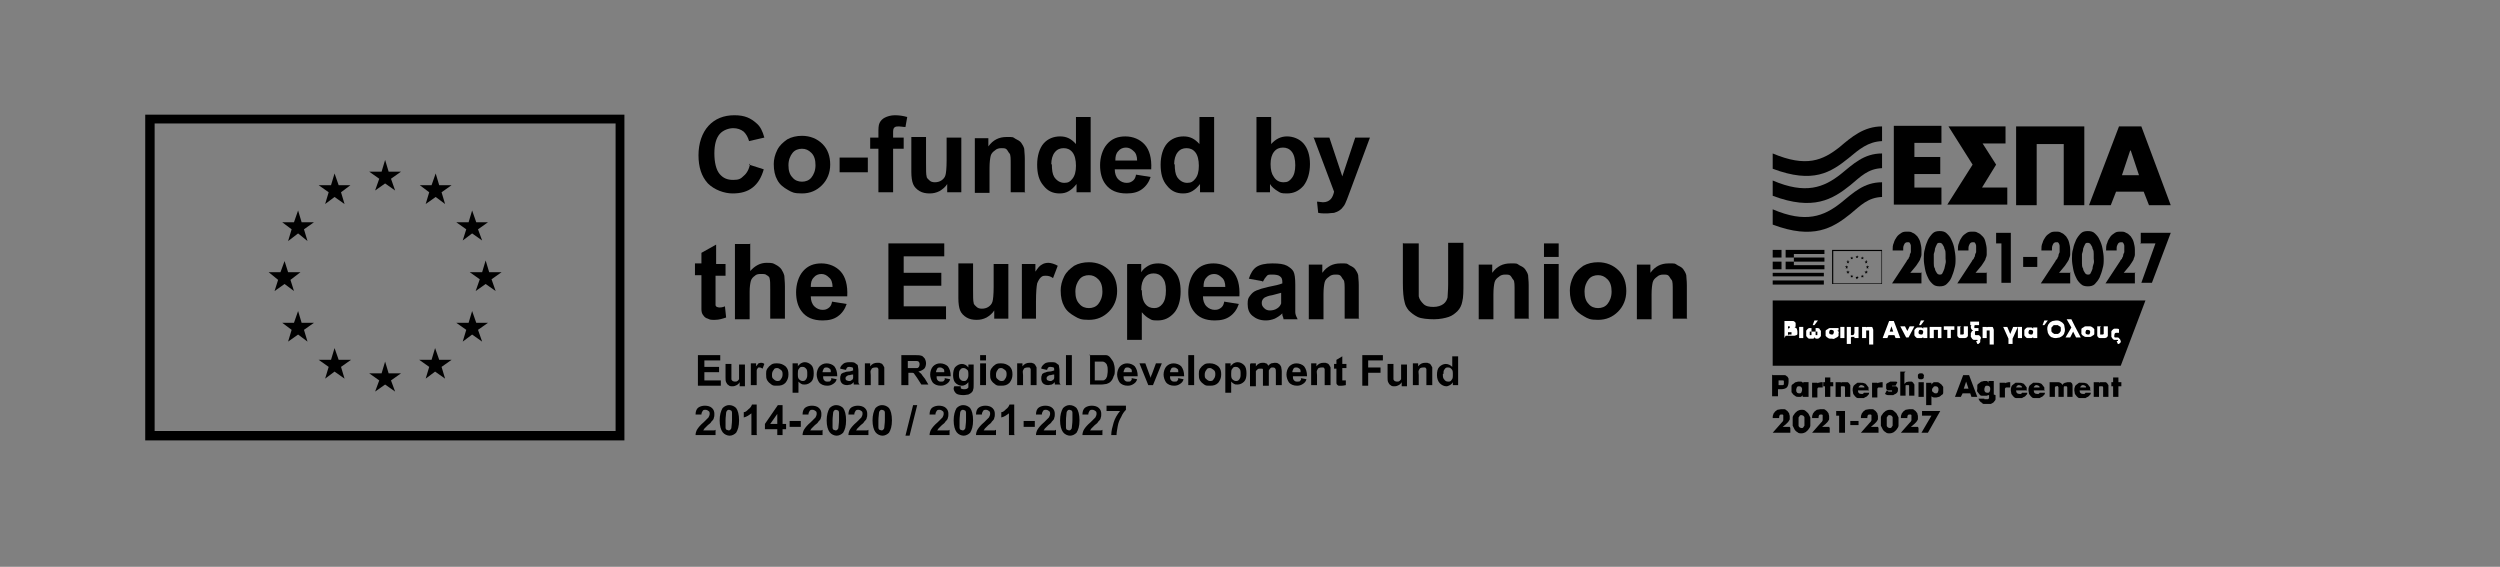 <svg xmlns="http://www.w3.org/2000/svg" id="Layer" viewBox="0 0 425.2 96.4"><rect x="0" y="0" width="425.2" height="96.4" fill="#808080" stroke="none"/><defs><style>      .st0 {        fill-rule: evenodd;      }      .st1 {        fill: #fff;      }    </style></defs><g><path d="M311.6,42.5v5.8h8.5v-5.8h-8.5ZM320,48.2h-8.2v-5.5h8.2v5.5Z"></path><polyline points="315.7 43.9 315.9 43.8 316 43.9 316 43.7 316.1 43.6 315.9 43.6 315.9 43.4 315.8 43.6 315.6 43.6 315.7 43.7 315.7 43.9"></polyline><polyline points="314.8 44.1 315 44 315.1 44.1 315.1 43.9 315.2 43.8 315 43.8 315 43.6 314.9 43.8 314.7 43.8 314.8 43.9 314.8 44.1"></polyline><polyline points="314.3 44.2 314.2 44.5 314 44.5 314.2 44.6 314.1 44.8 314.3 44.7 314.5 44.8 314.4 44.6 314.6 44.5 314.4 44.5 314.3 44.2"></polyline><polyline points="314.1 45.6 314.2 45.7 314.2 45.5 314.3 45.3 314.1 45.3 314.1 45.1 314 45.3 313.8 45.3 314 45.5 313.9 45.7 314.1 45.6"></polyline><polyline points="314.4 46.2 314.3 46 314.2 46.2 314 46.2 314.2 46.4 314.1 46.6 314.3 46.4 314.5 46.6 314.4 46.4 314.6 46.2 314.4 46.2"></polyline><polyline points="315 46.9 315 46.7 314.9 46.9 314.7 46.9 314.8 47 314.8 47.2 315 47.1 315.1 47.2 315.1 47 315.2 46.9 315 46.9"></polyline><polyline points="315.9 47.1 315.9 46.9 315.8 47.1 315.6 47.1 315.7 47.3 315.7 47.5 315.9 47.3 316 47.5 316 47.3 316.1 47.1 315.9 47.1"></polyline><polyline points="316.8 46.9 316.7 46.7 316.7 46.9 316.5 46.9 316.6 47 316.6 47.2 316.7 47.1 316.9 47.2 316.9 47 317 46.9 316.8 46.9"></polyline><polyline points="317.5 46.2 317.4 46 317.3 46.2 317.1 46.2 317.3 46.4 317.2 46.6 317.4 46.4 317.6 46.6 317.5 46.4 317.7 46.2 317.5 46.2"></polyline><polyline points="317.9 45.3 317.7 45.3 317.6 45.1 317.6 45.3 317.4 45.3 317.5 45.5 317.5 45.7 317.6 45.6 317.8 45.7 317.7 45.5 317.9 45.3"></polyline><polyline points="317.2 44.8 317.4 44.7 317.6 44.8 317.5 44.6 317.7 44.5 317.5 44.5 317.4 44.2 317.3 44.5 317.1 44.5 317.3 44.6 317.2 44.8"></polyline><polyline points="316.7 43.6 316.7 43.8 316.5 43.8 316.6 43.9 316.6 44.1 316.7 44 316.9 44.1 316.9 43.9 317 43.8 316.8 43.8 316.7 43.6"></polyline></g><g><g><rect x="301.5" y="46.4" width="8.7" height=".6"></rect><rect x="301.5" y="47.7" width="8.7" height=".7"></rect></g><g><polygon class="st0" points="303 42.5 301.5 42.5 301.5 43.2 301.5 43.8 303 43.8 303 42.5"></polygon><polygon class="st0" points="310.3 43.2 310.3 42.5 305.1 42.5 303.7 42.5 303.7 43.8 305.1 43.8 305.1 44.5 303.7 44.5 303.7 45.8 305.1 45.8 305.1 45.8 310.3 45.8 310.3 45.1 305.1 45.1 305.1 44.5 310.3 44.5 310.3 43.8 305.1 43.8 305.1 43.2 310.3 43.2"></polygon><polygon class="st0" points="303 44.5 301.5 44.5 301.5 44.5 301.5 45.1 301.5 45.8 301.5 45.8 303 45.8 303 44.5"></polygon></g></g><g><path d="M127.4,28l2.5.8c-.4,1.4-1,2.4-1.9,3.1-.9.7-2,1-3.4,1s-3.1-.6-4.2-1.7c-1.1-1.2-1.6-2.8-1.6-4.8s.6-3.8,1.7-5c1.1-1.2,2.6-1.8,4.4-1.8s2.8.5,3.8,1.4c.6.5,1,1.3,1.3,2.4l-2.6.6c-.2-.7-.5-1.2-.9-1.6-.5-.4-1.1-.6-1.8-.6s-1.7.3-2.3,1c-.6.7-.9,1.8-.9,3.3s.3,2.8.9,3.5c.6.7,1.3,1,2.3,1s1.3-.2,1.8-.7c.5-.4.9-1.1,1.1-2.1Z"></path><path d="M131.6,27.9c0-.8.2-1.6.6-2.4.4-.8,1-1.3,1.7-1.8.7-.4,1.6-.6,2.5-.6,1.4,0,2.6.5,3.5,1.4.9.9,1.3,2.1,1.3,3.5s-.5,2.6-1.4,3.5-2,1.4-3.4,1.4-1.7-.2-2.4-.6-1.4-.9-1.8-1.7c-.4-.7-.6-1.6-.6-2.7ZM134.1,28.1c0,.9.2,1.6.7,2.1.4.5,1,.7,1.6.7s1.2-.2,1.6-.7.7-1.2.7-2.1-.2-1.6-.7-2.1-1-.7-1.6-.7-1.2.2-1.6.7c-.4.5-.7,1.2-.7,2.1Z"></path><path d="M142.8,29.3v-2.5h4.8v2.5h-4.8Z"></path><path d="M148,23.4h1.4v-.7c0-.8,0-1.4.2-1.8.2-.4.5-.7.9-.9.4-.2,1-.4,1.7-.4s1.4.1,2.1.3l-.3,1.7c-.4,0-.8-.1-1.1-.1s-.6,0-.8.2c-.2.2-.2.5-.2,1v.7h1.8v1.9h-1.8v7.4h-2.5v-7.4h-1.4v-1.9Z"></path><path d="M161.1,32.7v-1.4c-.3.5-.8.9-1.3,1.2-.6.3-1.1.4-1.7.4s-1.2-.1-1.7-.4c-.5-.3-.9-.7-1.1-1.2-.2-.5-.3-1.2-.3-2.1v-5.9h2.5v4.3c0,1.3,0,2.1.1,2.4,0,.3.3.5.5.7.2.2.5.3.9.3s.8-.1,1.1-.3c.3-.2.6-.5.7-.9.1-.3.2-1.2.2-2.5v-3.9h2.5v9.3h-2.3Z"></path><path d="M174.4,32.7h-2.5v-4.7c0-1,0-1.7-.2-1.9s-.3-.5-.5-.7c-.2-.2-.5-.2-.9-.2s-.8.1-1.1.4c-.3.2-.6.5-.7.9-.1.4-.2,1.1-.2,2.1v4.2h-2.5v-9.3h2.3v1.4c.8-1.1,1.8-1.6,3.1-1.6s1,0,1.5.3c.4.2.8.4,1,.7.2.3.4.6.5,1,0,.4.1.9.1,1.7v5.8Z"></path><path d="M185.4,32.7h-2.3v-1.4c-.4.5-.8.9-1.3,1.2-.5.3-1,.4-1.6.4-1.1,0-2-.4-2.7-1.3-.8-.9-1.1-2.1-1.1-3.6s.4-2.8,1.1-3.6c.7-.8,1.7-1.2,2.8-1.2s1.9.4,2.7,1.3v-4.6h2.5v12.8ZM178.9,27.9c0,1,.1,1.7.4,2.2.4.6,1,1,1.7,1s1-.2,1.4-.7c.4-.5.6-1.2.6-2.2s-.2-1.8-.6-2.3-.9-.7-1.5-.7-1.1.2-1.5.7c-.4.5-.6,1.2-.6,2.1Z"></path><path d="M193.2,29.7l2.5.4c-.3.9-.8,1.6-1.5,2.1-.7.5-1.5.7-2.6.7-1.6,0-2.8-.5-3.6-1.6-.6-.8-.9-1.9-.9-3.2s.4-2.7,1.2-3.6,1.8-1.3,3.1-1.3,2.5.5,3.3,1.4c.8.9,1.2,2.3,1.1,4.2h-6.2c0,.7.2,1.3.6,1.7.4.4.9.6,1.4.6s.7-.1,1-.3.5-.5.6-1ZM193.4,27.3c0-.7-.2-1.3-.6-1.6-.4-.4-.8-.6-1.3-.6s-1,.2-1.3.6c-.4.4-.5.9-.5,1.6h3.7Z"></path><path d="M206.4,32.7h-2.3v-1.4c-.4.5-.8.9-1.3,1.2-.5.3-1,.4-1.6.4-1.1,0-2-.4-2.7-1.3-.8-.9-1.1-2.1-1.1-3.6s.4-2.8,1.1-3.6c.7-.8,1.7-1.2,2.8-1.2s1.9.4,2.7,1.3v-4.6h2.5v12.8ZM199.8,27.9c0,1,.1,1.7.4,2.2.4.6,1,1,1.7,1s1-.2,1.4-.7c.4-.5.6-1.2.6-2.2s-.2-1.8-.6-2.3-.9-.7-1.5-.7-1.1.2-1.5.7c-.4.5-.6,1.2-.6,2.1Z"></path><path d="M213.7,32.7v-12.8h2.5v4.6c.8-.9,1.7-1.3,2.7-1.3s2.1.4,2.8,1.2c.7.8,1.1,2,1.1,3.5s-.4,2.8-1.1,3.7c-.8.9-1.7,1.3-2.8,1.3s-1.1-.1-1.6-.4c-.5-.3-1-.7-1.3-1.2v1.4h-2.3ZM216.1,27.9c0,1,.2,1.7.5,2.1.4.7,1,1,1.7,1s1-.2,1.4-.7c.4-.5.6-1.2.6-2.2s-.2-1.8-.6-2.3-.9-.7-1.5-.7-1.1.2-1.5.7c-.4.5-.6,1.2-.6,2.1Z"></path><path d="M223.5,23.4h2.6l2.2,6.6,2.2-6.6h2.5l-3.3,8.9-.6,1.6c-.2.5-.4,1-.6,1.2-.2.3-.4.5-.7.7-.3.2-.6.3-.9.4-.4,0-.8.1-1.3.1s-.9,0-1.4-.1l-.2-1.9c.4,0,.7.1,1,.1.6,0,1-.2,1.3-.5.3-.3.5-.8.6-1.3l-3.5-9.3Z"></path><path d="M123.4,44.9v2h-1.7v3.7c0,.8,0,1.2,0,1.3,0,.1.1.2.2.3.1,0,.3.1.4.1s.6,0,1-.2l.2,1.9c-.6.2-1.2.4-1.9.4s-.8,0-1.2-.2c-.4-.1-.6-.3-.8-.6-.2-.2-.3-.6-.3-1,0-.3,0-.9,0-1.7v-4.1h-1.1v-2h1.1v-1.8l2.5-1.4v3.3h1.7Z"></path><path d="M127.6,41.4v4.7c.8-.9,1.7-1.4,2.8-1.4s1.1.1,1.5.3.8.5,1,.8c.2.3.4.7.5,1.1,0,.4.1,1,.1,1.8v5.5h-2.5v-4.9c0-1,0-1.6-.1-1.9,0-.3-.3-.5-.5-.6-.2-.2-.5-.2-.9-.2s-.8,0-1.1.3c-.3.2-.6.5-.7.9-.1.4-.2,1-.2,1.8v4.7h-2.5v-12.8h2.5Z"></path><path d="M141.5,51.3l2.5.4c-.3.9-.8,1.6-1.5,2.1-.7.5-1.5.7-2.6.7-1.6,0-2.8-.5-3.6-1.6-.6-.8-.9-1.9-.9-3.2s.4-2.7,1.2-3.6c.8-.9,1.8-1.3,3.1-1.3s2.5.5,3.3,1.4c.8.9,1.2,2.3,1.1,4.2h-6.2c0,.7.2,1.3.6,1.7.4.4.9.6,1.4.6s.7-.1,1-.3.5-.5.6-1ZM141.6,48.8c0-.7-.2-1.3-.6-1.6-.4-.4-.8-.6-1.3-.6s-1,.2-1.3.6c-.4.4-.5.9-.5,1.6h3.7Z"></path><path d="M151.1,54.2v-12.8h9.5v2.2h-6.9v2.8h6.4v2.2h-6.4v3.5h7.2v2.2h-9.8Z"></path><path d="M169.1,54.2v-1.4c-.3.5-.8.9-1.3,1.2-.6.3-1.1.4-1.7.4s-1.2-.1-1.7-.4c-.5-.3-.9-.7-1.1-1.2-.2-.5-.3-1.2-.3-2.1v-5.9h2.5v4.3c0,1.3,0,2.1.1,2.4,0,.3.3.5.5.7.2.2.5.3.9.3s.8-.1,1.1-.3c.3-.2.6-.5.7-.9.1-.3.2-1.2.2-2.5v-3.9h2.5v9.3h-2.3Z"></path><path d="M176.3,54.2h-2.5v-9.3h2.3v1.3c.4-.6.7-1,1.1-1.2.3-.2.7-.3,1.1-.3s1.1.2,1.6.5l-.8,2.1c-.4-.3-.8-.4-1.2-.4s-.6,0-.9.3c-.2.2-.4.5-.6,1-.1.5-.2,1.5-.2,3.1v2.9Z"></path><path d="M180.4,49.4c0-.8.2-1.6.6-2.4.4-.8,1-1.3,1.7-1.8.7-.4,1.6-.6,2.5-.6,1.4,0,2.6.5,3.5,1.4.9.9,1.3,2.1,1.3,3.5s-.5,2.6-1.4,3.5-2,1.4-3.4,1.4-1.7-.2-2.4-.6-1.4-.9-1.8-1.7c-.4-.7-.6-1.6-.6-2.7ZM182.9,49.6c0,.9.2,1.6.7,2.1.4.5,1,.7,1.6.7s1.2-.2,1.6-.7.7-1.2.7-2.1-.2-1.6-.7-2.1-1-.7-1.6-.7-1.2.2-1.6.7c-.4.5-.7,1.2-.7,2.1Z"></path><path d="M191.8,44.9h2.3v1.4c.3-.5.7-.8,1.2-1.1.5-.3,1.1-.4,1.7-.4,1.1,0,2,.4,2.7,1.3.8.8,1.1,2,1.1,3.5s-.4,2.8-1.1,3.6c-.8.9-1.7,1.3-2.8,1.3s-1-.1-1.4-.3c-.4-.2-.9-.6-1.3-1.1v4.7h-2.5v-12.8ZM194.2,49.4c0,1,.2,1.8.6,2.3.4.5.9.7,1.5.7s1-.2,1.4-.7c.4-.5.6-1.2.6-2.3s-.2-1.7-.6-2.2c-.4-.5-.9-.7-1.5-.7s-1.1.2-1.5.7c-.4.5-.6,1.2-.6,2.1Z"></path><path d="M208.2,51.3l2.5.4c-.3.9-.8,1.6-1.5,2.1-.7.5-1.5.7-2.6.7-1.6,0-2.8-.5-3.6-1.6-.6-.8-.9-1.9-.9-3.2s.4-2.7,1.2-3.6,1.8-1.3,3.1-1.3,2.5.5,3.3,1.4c.8.9,1.2,2.3,1.1,4.2h-6.2c0,.7.2,1.3.6,1.7.4.4.9.6,1.4.6s.7-.1,1-.3.5-.5.6-1ZM208.4,48.8c0-.7-.2-1.3-.6-1.6-.4-.4-.8-.6-1.3-.6s-1,.2-1.3.6c-.4.4-.5.9-.5,1.6h3.7Z"></path><path d="M214.6,47.8l-2.2-.4c.3-.9.7-1.6,1.3-2,.6-.4,1.5-.6,2.7-.6s1.9.1,2.5.4c.5.3.9.6,1.1,1,.2.4.3,1.1.3,2.2v2.9c0,.8,0,1.4,0,1.8,0,.4.2.8.4,1.2h-2.4c0-.2-.1-.4-.2-.7,0-.1,0-.2,0-.3-.4.4-.9.7-1.3.9-.5.2-1,.3-1.5.3-1,0-1.7-.3-2.3-.8-.6-.5-.8-1.2-.8-2s.1-1,.4-1.4c.3-.4.6-.7,1.1-.9.5-.2,1.1-.4,2-.6,1.1-.2,1.9-.4,2.4-.6v-.2c0-.5-.1-.8-.4-1-.2-.2-.7-.3-1.3-.3s-.8,0-1,.3c-.2.2-.4.5-.6.9ZM217.9,49.8c-.3.1-.8.2-1.5.4-.7.1-1.1.3-1.3.4-.3.2-.5.5-.5.9s.1.6.4.9c.3.3.6.4,1,.4s.9-.1,1.3-.4c.3-.2.5-.5.6-.8,0-.2,0-.6,0-1.2v-.5Z"></path><path d="M231.2,54.2h-2.5v-4.7c0-1,0-1.7-.2-1.9s-.3-.5-.5-.7c-.2-.2-.5-.2-.9-.2s-.8.1-1.1.4c-.3.2-.6.5-.7.9-.1.4-.2,1.1-.2,2.1v4.2h-2.5v-9.3h2.3v1.4c.8-1.1,1.8-1.6,3.1-1.6s1,0,1.5.3c.4.2.8.4,1,.7.2.3.4.6.5,1,0,.4.1.9.1,1.7v5.8Z"></path><path d="M238.7,41.4h2.6v6.9c0,1.1,0,1.8,0,2.1.1.5.4.9.8,1.3s1,.5,1.7.5,1.3-.2,1.7-.5c.4-.3.6-.7.7-1.1,0-.4.1-1.2.1-2.2v-7.1h2.6v6.7c0,1.5,0,2.6-.2,3.3-.1.6-.4,1.2-.8,1.6-.4.4-.9.8-1.5,1s-1.5.4-2.5.4-2.2-.1-2.8-.4c-.6-.3-1.1-.7-1.5-1.1-.4-.5-.6-.9-.7-1.4-.2-.7-.3-1.8-.3-3.3v-6.8Z"></path><path d="M260.1,54.2h-2.5v-4.7c0-1,0-1.7-.2-1.9s-.3-.5-.5-.7c-.2-.2-.5-.2-.9-.2s-.8.1-1.1.4c-.3.2-.6.5-.7.9-.1.4-.2,1.1-.2,2.1v4.2h-2.5v-9.3h2.3v1.4c.8-1.1,1.8-1.6,3.1-1.6s1,0,1.5.3c.4.2.8.4,1,.7.2.3.4.6.5,1,0,.4.1.9.1,1.7v5.8Z"></path><path d="M262.6,43.7v-2.3h2.5v2.3h-2.5ZM262.6,54.2v-9.3h2.5v9.3h-2.5Z"></path><path d="M267,49.4c0-.8.2-1.6.6-2.4.4-.8,1-1.3,1.7-1.8.7-.4,1.6-.6,2.5-.6,1.4,0,2.6.5,3.5,1.4.9.9,1.3,2.1,1.3,3.5s-.5,2.6-1.4,3.5-2,1.4-3.4,1.4-1.7-.2-2.4-.6-1.4-.9-1.8-1.7c-.4-.7-.6-1.6-.6-2.7ZM269.5,49.6c0,.9.2,1.6.7,2.1.4.5,1,.7,1.6.7s1.2-.2,1.6-.7.7-1.2.7-2.1-.2-1.6-.7-2.1-1-.7-1.6-.7-1.2.2-1.6.7c-.4.5-.7,1.2-.7,2.1Z"></path><path d="M287,54.2h-2.5v-4.7c0-1,0-1.7-.2-1.9s-.3-.5-.5-.7c-.2-.2-.5-.2-.9-.2s-.8.1-1.1.4c-.3.2-.6.5-.7.9-.1.4-.2,1.1-.2,2.1v4.2h-2.5v-9.3h2.3v1.4c.8-1.1,1.8-1.6,3.1-1.6s1,0,1.5.3c.4.2.8.4,1,.7.2.3.4.6.5,1,0,.4.1.9.1,1.7v5.8Z"></path></g><g><path d="M325.6,24.4v2.3h4.4v2.9h-4.4v2.3h4.6v2.9h-8.1v-13.4h8.1v2.9h-4.6Z"></path><path d="M341.1,21.5v2.9h-3.9l2.3,3.6-2.4,3.9h4.3v2.9h-10.2l4.3-6.8-4.1-6.5h9.8Z"></path><path d="M354.5,34.9h-3.5v-10.4h-4.6v10.4h-3.5v-13.4h11.6v13.4Z"></path><path d="M359.9,32.6l-.9,2.3h-3.7l5.1-13.4h3.8l5,13.4h-3.7l-.9-2.3h-4.8ZM362.3,25.6h0l-1.4,4.2h2.9l-1.4-4.2Z"></path></g><polygon points="360.7 62.2 301.5 62.2 301.5 51.1 364.9 51.1 360.7 62.2"></polygon><g><path d="M320.1,21.5c-3.1,0-5.2,1.8-7.2,3.5-2.9,2.3-5.7,3.5-11.4,1.1v2.6c6.9,2.6,9.9.6,12.9-1.8,1.8-1.5,3.3-2.8,5.7-2.9v-2.4Z"></path><path d="M320.1,26.1c-3.1,0-4.9,1.8-7,3.5-2.9,2.3-6,3.5-11.6,1.1v2.6c6.9,2.6,10.2.6,13.2-1.8,1.8-1.5,3-2.8,5.4-2.9v-2.4Z"></path><path d="M320.1,31c-3.1,0-4.9,1.8-7,3.5-2.9,2.3-6,3.5-11.6,1.1v2.6c6.9,2.6,10.2.6,13.2-1.8,1.8-1.5,3-2.8,5.4-2.9v-2.4Z"></path></g><g><g><path d="M326.8,46.3v1.9h-5l2.5-3.8c0-.1.2-.3.3-.4,0-.2.2-.3.2-.5,0-.2.1-.4.2-.6,0-.2,0-.4,0-.6s0-.3,0-.4c0-.1,0-.3-.1-.4,0-.1-.1-.2-.2-.3,0,0-.2,0-.3,0-.2,0-.4.1-.5.3-.1.2-.2.4-.2.7s0,.2,0,.4h-1.8c0-.5,0-.9.2-1.3.1-.4.3-.7.5-1,.2-.3.5-.5.8-.7.3-.2.6-.2,1-.2s.6,0,.9.2c.3.1.5.3.8.6.2.3.4.6.5,1,.1.4.2.8.2,1.3s0,.6,0,.8c0,.2-.1.5-.2.7,0,.2-.2.4-.3.6-.1.2-.3.4-.4.6l-1,1.2h2Z"></path><path d="M329.9,39.3c.5,0,.9.1,1.2.4.3.3.6.6.8,1.1.2.4.4.9.5,1.5.1.6.2,1.1.2,1.7s0,1.1-.2,1.7c-.1.5-.3,1-.5,1.5s-.5.8-.8,1.1c-.3.3-.7.4-1.2.4s-.9-.1-1.2-.4c-.3-.3-.6-.6-.8-1.1-.2-.4-.4-.9-.5-1.5-.1-.5-.2-1.1-.2-1.7s0-1.1.2-1.7c.1-.6.3-1,.5-1.5.2-.4.5-.8.8-1.1.3-.3.7-.4,1.2-.4ZM329.9,41.3c-.2,0-.4,0-.5.3-.1.2-.2.4-.3.7,0,.3-.1.6-.2.9,0,.3,0,.6,0,.8s0,.5,0,.8c0,.3,0,.6.2.9,0,.3.2.5.3.7.1.2.3.3.5.3s.4,0,.5-.3c.1-.2.2-.4.3-.7s.1-.6.2-.9,0-.6,0-.8,0-.5,0-.8c0-.3,0-.6-.2-.9,0-.3-.2-.5-.3-.7-.1-.2-.3-.3-.5-.3Z"></path><path d="M337.9,46.3v1.9h-5l2.5-3.8c0-.1.2-.3.3-.4,0-.2.2-.3.2-.5s.1-.4.2-.6c0-.2,0-.4,0-.6s0-.3,0-.4c0-.1,0-.3-.1-.4,0-.1-.1-.2-.2-.3,0,0-.2,0-.3,0-.2,0-.4.1-.5.3-.1.2-.2.4-.2.7s0,.2,0,.4h-1.8c0-.5,0-.9.2-1.3.1-.4.3-.7.5-1,.2-.3.5-.5.8-.7.3-.2.6-.2,1-.2s.6,0,.9.2c.3.1.5.3.8.6s.4.6.5,1c.1.4.2.8.2,1.3s0,.6,0,.8c0,.2-.1.5-.2.7,0,.2-.2.4-.3.6-.1.2-.3.4-.4.6l-1,1.2h2Z"></path><path d="M339.5,41.5v-1.9h2.5v8.5h-1.6v-6.7h-.9Z"></path><path d="M346.5,43.7v1.7h-2.4v-1.7h2.4Z"></path><path d="M352.1,46.3v1.9h-5l2.5-3.8c0-.1.2-.3.3-.4,0-.2.2-.3.2-.5,0-.2.1-.4.2-.6,0-.2,0-.4,0-.6s0-.3,0-.4c0-.1,0-.3-.1-.4,0-.1-.1-.2-.2-.3,0,0-.2,0-.3,0-.2,0-.4.1-.5.3-.1.2-.2.4-.2.7s0,.2,0,.4h-1.8c0-.5,0-.9.2-1.3.1-.4.3-.7.5-1,.2-.3.5-.5.8-.7.3-.2.6-.2,1-.2s.6,0,.9.2c.3.1.5.3.8.6.2.3.4.6.5,1,.1.4.2.8.2,1.3s0,.6,0,.8c0,.2-.1.5-.2.7,0,.2-.2.4-.3.6-.1.2-.3.4-.4.6l-1,1.2h2Z"></path><path d="M355.1,39.3c.5,0,.9.1,1.2.4.3.3.6.6.8,1.1.2.4.4.9.5,1.5.1.6.2,1.1.2,1.7s0,1.1-.2,1.7c-.1.5-.3,1-.5,1.5-.2.4-.5.8-.8,1.1-.3.3-.7.4-1.2.4s-.9-.1-1.2-.4c-.3-.3-.6-.6-.8-1.1-.2-.4-.4-.9-.5-1.5-.1-.5-.2-1.1-.2-1.7s0-1.1.2-1.7c.1-.6.3-1,.5-1.5.2-.4.5-.8.8-1.1.3-.3.7-.4,1.2-.4ZM355.1,41.3c-.2,0-.4,0-.5.3-.1.2-.2.4-.3.7,0,.3-.1.6-.2.9,0,.3,0,.6,0,.8s0,.5,0,.8,0,.6.2.9c0,.3.2.5.3.7.1.2.3.3.5.3s.4,0,.5-.3c.1-.2.2-.4.3-.7,0-.3.1-.6.2-.9s0-.6,0-.8,0-.5,0-.8c0-.3,0-.6-.2-.9,0-.3-.2-.5-.3-.7-.1-.2-.3-.3-.5-.3Z"></path><path d="M363.1,46.3v1.9h-5l2.5-3.8c0-.1.2-.3.3-.4,0-.2.2-.3.2-.5,0-.2.1-.4.2-.6,0-.2,0-.4,0-.6s0-.3,0-.4c0-.1,0-.3-.1-.4,0-.1-.1-.2-.2-.3,0,0-.2,0-.3,0-.2,0-.4.1-.5.3-.1.2-.2.4-.2.7s0,.2,0,.4h-1.8c0-.5,0-.9.2-1.3.1-.4.3-.7.5-1,.2-.3.5-.5.8-.7.3-.2.6-.2,1-.2s.6,0,.9.2c.3.1.5.3.8.6.2.3.4.6.5,1,.1.4.2.8.2,1.3s0,.6,0,.8c0,.2-.1.5-.2.7,0,.2-.2.4-.3.6-.1.2-.3.4-.4.6l-1,1.2h2Z"></path></g><path d="M364.1,41.5v-1.9h5.1l-3.2,8.5h-1.8l2.4-6.7h-2.6Z"></path></g><g><path class="st1" d="M303.5,57.5v-2.9h1.1c.1,0,.2,0,.3,0,.1,0,.2,0,.3.1,0,0,.1.1.2.2,0,0,0,.2,0,.3s0,.2,0,.3c0,0-.1.2-.2.2h0c.2,0,.3.1.4.2,0,.1.1.3.1.5s0,.3,0,.4-.1.2-.2.2c0,0-.2.1-.3.1-.1,0-.3,0-.4,0h-1.1ZM304.2,55.8h0s0,0,.1,0c0,0,0,0,.1,0,0,0,0,0,0,0,0,0,0,0,0-.1s0-.1,0-.2c0,0,0,0-.1,0,0,0,0,0-.1,0,0,0,0,0-.1,0h0v.6ZM304.2,56.9h0c0,0,.1,0,.2,0,0,0,.1,0,.2,0,0,0,.1,0,.1,0,0,0,0-.1,0-.2s0-.2,0-.2c0,0,0,0-.1,0,0,0-.1,0-.2,0h-.3v.6Z"></path><path class="st1" d="M306.7,57.5h-.7v-1.9h.7v1.9Z"></path><path class="st1" d="M309.2,57.6c-.1,0-.2,0-.3,0,0,0-.1,0-.2-.1,0,0,0-.1-.1-.2,0,0,0-.1,0-.2h0c0,0,0,.1,0,.2,0,0,0,.1,0,.2,0,0-.1,0-.2.1,0,0-.2,0-.3,0s-.3,0-.4,0c-.1,0-.2-.1-.3-.2,0,0-.2-.2-.2-.3,0-.1,0-.3,0-.4s0-.3,0-.4c0-.1.1-.2.2-.3,0,0,.2-.2.3-.2.1,0,.3,0,.4,0h0v.6h0c0,0-.1,0-.2,0,0,0,0,0-.1,0,0,0,0,0,0,.1,0,0,0,.1,0,.2s0,.1,0,.2c0,0,0,.1,0,.1,0,0,0,0,0,0,0,0,0,0,.2,0s0,0,.1,0c0,0,0,0,0,0,0,0,0,0,0-.1,0,0,0,0,0-.2v-.3h.7v.3c0,0,0,.1,0,.2,0,0,0,0,0,.1,0,0,0,0,0,0,0,0,0,0,.1,0s.1,0,.2,0c0,0,0,0,0,0,0,0,0,0,0-.1,0,0,0-.1,0-.2s0-.1,0-.2c0,0,0,0,0-.1,0,0,0,0-.1,0,0,0-.1,0-.2,0h0v-.6h0c.2,0,.3,0,.4,0,.1,0,.3.1.3.2s.2.2.2.3c0,.1,0,.3,0,.4s0,.3,0,.4c0,.1-.1.2-.2.3,0,0-.2.2-.3.2-.1,0-.3,0-.4,0ZM308.7,55.3h-.4l.3-.8h.6l-.6.8Z"></path><path class="st1" d="M312.7,55.6v.6h-.2c0,0,.1.1.2.2s0,.2,0,.3c0,.2,0,.3,0,.4,0,.1-.2.2-.3.3-.1,0-.2.1-.4.2s-.3,0-.4,0-.3,0-.4,0c-.1,0-.3-.1-.4-.2-.1,0-.2-.2-.3-.3,0-.1,0-.3,0-.4s0-.3,0-.4c0-.1.1-.2.3-.3.1,0,.2-.2.4-.2.1,0,.3,0,.4,0s.1,0,.2,0c0,0,.1,0,.2,0h.7ZM311.5,56.1c-.1,0-.3,0-.3.1,0,0-.1.2-.1.3s0,.2.1.3c0,0,.2.1.3.1s.3,0,.3-.1c0,0,.1-.2.1-.3s0-.2-.1-.3c0,0-.2-.1-.3-.1Z"></path><path class="st1" d="M313.7,57.5h-.7v-1.9h.7v1.9Z"></path><path class="st1" d="M314.8,57.4v1.1h-.7v-2.9h.7v1.2c0,0,0,.2,0,.2,0,0,.1,0,.2,0,.1,0,.2,0,.3-.1,0,0,.1-.2.1-.3v-1h.7v1.9h-.7v-.3h0s0,0,0,.1c0,0,0,0,0,0,0,0,0,0-.1,0,0,0,0,0-.1,0,0,0-.1,0-.2,0,0,0,0,0-.1,0h0Z"></path><path class="st1" d="M317.3,55.8h0c0-.1.2-.2.3-.2,0,0,.2,0,.4,0s.2,0,.3,0c0,0,.2,0,.2.2,0,0,.1.2.1.3,0,0,0,.2,0,.3v2.2h-.7v-2.1c0,0,0-.1,0-.2,0,0,0,0,0-.1,0,0-.1,0-.2,0s-.1,0-.2,0c0,0,0,0-.1,0,0,0,0,0,0,.1,0,0,0,.1,0,.2v1h-.7v-1.9h.7v.2Z"></path><path class="st1" d="M321.2,57l-.2.5h-.8l1.1-2.9h.8l1.1,2.9h-.8l-.2-.5h-1ZM321.7,55.5h0l-.3.9h.6l-.3-.9Z"></path><path class="st1" d="M324.3,56.5l.5-1h.8l-1,1.9h-.4l-1-1.9h.8l.5,1Z"></path><path class="st1" d="M327.8,57.5h-.7v-.2h0c0,0-.1.2-.3.2-.1,0-.2,0-.3,0s-.3,0-.4,0c-.1,0-.2-.1-.3-.2,0,0-.2-.2-.2-.3,0-.1,0-.3,0-.4s0-.3,0-.4c0-.1.1-.2.2-.3,0,0,.2-.2.3-.2.1,0,.2,0,.4,0s.2,0,.3,0,.2.1.3.2v-.2h.7v1.9ZM326.7,56.1c-.1,0-.3,0-.3.1,0,0-.1.2-.1.3s0,.2.1.3c0,0,.2.1.3.1s.3,0,.3-.1c0,0,.1-.2.1-.3s0-.2-.1-.3c0,0-.2-.1-.3-.1ZM326.8,55.3h-.4l.3-.8h.6l-.6.8Z"></path><path class="st1" d="M330.3,57.5h-.7v-1.4h-.7v1.4h-.7v-1.9h2v1.9Z"></path><path class="st1" d="M331.9,57.5h-.7v-1.4h-.6v-.6h1.8v.6h-.6v1.4Z"></path><path class="st1" d="M333.4,55.6v1c0,0,0,.1,0,.2,0,0,0,0,0,.1,0,0,0,0,.1,0,0,0,.1,0,.2,0,.1,0,.2,0,.3-.1,0,0,0-.2,0-.3v-1h.7v1.2c0,.2,0,.3,0,.4,0,.1-.1.2-.2.3,0,0-.2.1-.3.1-.1,0-.3,0-.4,0s-.3,0-.4,0c-.1,0-.2,0-.3-.1,0,0-.2-.2-.2-.3,0-.1,0-.2,0-.4v-1.2h.7Z"></path><path class="st1" d="M336.8,57.8c0,0,0,.2,0,.3,0,0,0,.2-.1.2,0,0-.1.1-.2.2,0,0-.1,0-.2,0l-.2-.5c0,0,.1,0,.2,0s0-.1,0-.2,0,0,0,0c0,0,0,0,0,0,0,0,0,0-.1,0,0,0-.1,0-.2,0-.1,0-.2,0-.3,0s-.2-.1-.3-.2c0,0-.1-.2-.2-.3,0-.1,0-.2,0-.4s0-.1,0-.2c0,0,0-.1.1-.2,0,0,0-.1.1-.2,0,0,.1,0,.2-.1h0c-.1,0-.2-.1-.3-.2,0,0-.1-.2-.1-.3s0-.2,0-.2c0,0,0-.1.1-.2,0,0,.1,0,.2,0h0s-.4,0-.4,0v-.6h1.5v.6h-.4s-.1,0-.2,0c0,0-.1,0-.1,0,0,0,0,0-.1.1,0,0,0,0,0,.2s0,.1,0,.2c0,0,0,0,.1,0,0,0,0,0,.1,0,0,0,.1,0,.1,0h.4v.5h-.4s0,0-.1,0c0,0,0,0-.1.1,0,0,0,0,0,.1,0,0,0,.1,0,.2,0,0,0,.2,0,.2,0,0,0,0,.1.1,0,0,0,0,.1,0,0,0,.1,0,.2,0,0,0,.1,0,.2,0,0,0,.1,0,.2.1,0,0,.1.2.2.2,0,0,0,.2,0,.3Z"></path><path class="st1" d="M337.8,55.8h0c0-.1.2-.2.3-.2,0,0,.2,0,.4,0s.2,0,.3,0c0,0,.2,0,.2.2,0,0,.1.2.1.3,0,0,0,.2,0,.3v2.2h-.7v-2.1c0,0,0-.1,0-.2,0,0,0,0,0-.1,0,0-.1,0-.2,0s-.1,0-.2,0c0,0,0,0-.1,0,0,0,0,0,0,.1,0,0,0,.1,0,.2v1h-.7v-1.9h.7v.2Z"></path><path class="st1" d="M340.6,55.6h.8l.5,1.2.5-1.2h.8l-.9,2v.9h-.7v-.9l-.9-2Z"></path><path class="st1" d="M343.9,57.5h-.7v-1.9h.7v1.9Z"></path><path class="st1" d="M346.5,57.5h-.7v-.2h0c0,0-.1.2-.3.2-.1,0-.2,0-.3,0s-.3,0-.4,0c-.1,0-.2-.1-.3-.2,0,0-.2-.2-.2-.3,0-.1,0-.3,0-.4s0-.3,0-.4c0-.1.1-.2.2-.3,0,0,.2-.2.3-.2.1,0,.2,0,.4,0s.2,0,.3,0c.1,0,.2.1.3.2v-.2h.7v1.9ZM345.4,56.1c-.1,0-.3,0-.3.1,0,0-.1.2-.1.3s0,.2.1.3c0,0,.2.1.3.1s.3,0,.3-.1c0,0,.1-.2.1-.3s0-.2-.1-.3c0,0-.2-.1-.3-.1Z"></path><path class="st1" d="M347.8,55.3h-.4l.3-.8h.6l-.6.8ZM349.7,54.5c.2,0,.4,0,.6.1s.4.2.5.3c.1.1.3.3.3.5,0,.2.1.4.1.6s0,.4-.1.6c0,.2-.2.4-.3.5-.1.1-.3.2-.5.3-.2,0-.4.1-.6.1s-.4,0-.6-.1c-.2,0-.4-.2-.5-.3-.1-.1-.2-.3-.3-.5,0-.2-.1-.4-.1-.6s0-.4.1-.6c0-.2.2-.3.3-.5.1-.1.3-.2.5-.3.2,0,.4-.1.6-.1ZM349.7,55.3c-.1,0-.2,0-.3,0,0,0-.2,0-.3.2,0,0-.1.2-.2.2,0,0,0,.2,0,.3s0,.2,0,.3c0,.1.1.2.2.3s.2.1.3.2c0,0,.2,0,.3,0s.2,0,.3,0c0,0,.2-.1.3-.2s.1-.2.2-.3c0-.1,0-.2,0-.3s0-.2,0-.3c0,0-.1-.2-.2-.2,0,0-.2-.1-.3-.2,0,0-.2,0-.3,0Z"></path><path class="st1" d="M351.5,54.3h.8l.6,1.2,1,1.9h-.8l-.5-1-.5,1h-.8l1-1.7-.8-1.4Z"></path><path class="st1" d="M355.1,55.5c.2,0,.3,0,.4,0,.1,0,.3.1.4.2.1,0,.2.2.3.3,0,.1,0,.3,0,.4s0,.3,0,.4c0,.1-.1.2-.3.3-.1,0-.2.2-.4.2-.1,0-.3,0-.4,0s-.3,0-.4,0c-.1,0-.3-.1-.4-.2-.1,0-.2-.2-.3-.3,0-.1,0-.3,0-.4s0-.3,0-.4c0-.1.1-.2.3-.3.1,0,.2-.2.4-.2.1,0,.3,0,.4,0ZM355.1,56.1c-.1,0-.3,0-.3.1,0,0-.1.2-.1.3s0,.2.1.3c0,0,.2.1.3.1s.3,0,.3-.1c0,0,.1-.2.1-.3s0-.2-.1-.3c0,0-.2-.1-.3-.1Z"></path><path class="st1" d="M357.2,55.6v1c0,0,0,.1,0,.2,0,0,0,0,0,.1,0,0,0,0,.1,0,0,0,.1,0,.2,0,.1,0,.2,0,.3-.1,0,0,0-.2,0-.3v-1h.7v1.2c0,.2,0,.3,0,.4s-.1.2-.2.3c0,0-.2.1-.3.1-.1,0-.3,0-.4,0s-.3,0-.4,0c-.1,0-.2,0-.3-.1,0,0-.2-.2-.2-.3,0-.1,0-.2,0-.4v-1.2h.7Z"></path><path class="st1" d="M360.7,57.8c0,0,0,.2,0,.3,0,0,0,.2-.1.2,0,0-.1.1-.2.2,0,0-.1,0-.2,0l-.2-.5c0,0,.1,0,.2,0s0-.1,0-.2,0,0,0,0c0,0,0,0,0,0,0,0,0,0-.1,0,0,0-.1,0-.2,0-.1,0-.2,0-.3,0s-.2-.1-.3-.2c0,0-.1-.2-.2-.3,0-.1,0-.2,0-.4s0-.3,0-.5c0-.1.1-.2.2-.3,0,0,.2-.2.3-.2.1,0,.3,0,.4,0s.3,0,.4.1v.6s-.1,0-.2,0c0,0-.1,0-.2,0-.1,0-.2,0-.3.1,0,0-.1.2-.1.4s0,.2,0,.2c0,0,0,0,.1.1,0,0,0,0,.1,0,0,0,.1,0,.2,0,0,0,.1,0,.2,0,0,0,.1,0,.2.1,0,0,.1.2.2.2,0,0,0,.2,0,.3Z"></path></g><g><path d="M301.5,63.8h1.5c.2,0,.4,0,.5,0,.2,0,.3.1.4.2.1,0,.2.2.3.4,0,.2,0,.3,0,.5,0,.4-.1.8-.3,1-.2.2-.6.3-1,.3h-.5v1.2h-1v-3.7ZM302.5,65.5h.2c0,0,.2,0,.3,0,0,0,.2,0,.2,0,0,0,.1,0,.2-.1,0,0,0-.2,0-.3s0-.2,0-.3c0,0,0-.1-.2-.1s-.1,0-.2,0-.2,0-.3,0h-.2v.9Z"></path><path d="M307.5,67.5h-.9v-.3h0c0,.1-.2.2-.3.3-.1,0-.3,0-.4,0s-.4,0-.5-.1-.3-.2-.4-.3c-.1-.1-.2-.3-.3-.4,0-.2,0-.3,0-.5s0-.4,0-.5c0-.2.1-.3.3-.4.1-.1.2-.2.4-.3.2,0,.3-.1.5-.1s.3,0,.4,0c.1,0,.3.1.4.3v-.2h.9v2.5ZM306,65.7c-.2,0-.3,0-.4.2,0,.1-.1.2-.1.4s0,.3.1.4c0,.1.2.2.4.2s.3,0,.4-.2c0-.1.1-.2.1-.4s0-.3-.1-.4c0-.1-.2-.2-.4-.2Z"></path><path d="M309,65.4h0c0-.2.2-.3.3-.3.1,0,.3-.1.5-.1h.2v.9c0,0-.1,0-.2,0,0,0-.1,0-.2,0-.1,0-.2,0-.3,0,0,0-.1,0-.2.2,0,0,0,.2,0,.2,0,0,0,.2,0,.3v1h-.9v-2.5h.9v.4Z"></path><path d="M311.3,67.5h-.9v-1.8h-.3v-.7h.3v-.8h.9v.8h.5v.7h-.5v1.8Z"></path><path d="M313,65.3h0c.1-.2.2-.3.3-.3.1,0,.3,0,.5,0s.3,0,.4,0c.1,0,.2.1.3.2,0,0,.1.2.2.3,0,.1,0,.3,0,.4v1.6h-.9v-1.4c0,0,0-.1,0-.2,0,0,0-.1-.1-.2,0,0-.1,0-.3,0s-.2,0-.2,0c0,0-.1,0-.1.1,0,0,0,.1,0,.2,0,0,0,.1,0,.2v1.3h-.9v-2.5h.9v.3Z"></path><path d="M317.9,66.4h-1.9c0,.4.2.6.6.6s.2,0,.2,0c0,0,.1,0,.2-.2h.9c0,.1,0,.3-.2.4,0,.1-.2.2-.3.3-.1,0-.2.1-.4.2-.1,0-.3,0-.4,0-.2,0-.4,0-.6,0-.2,0-.3-.1-.5-.3-.1-.1-.2-.3-.3-.4,0-.2-.1-.4-.1-.6s0-.4.1-.6c0-.2.2-.3.3-.4.1-.1.3-.2.4-.3.2,0,.4,0,.6,0s.4,0,.6.1c.2,0,.3.2.4.3.1.1.2.3.3.4,0,.2,0,.4,0,.6h0ZM317.1,65.9c0-.1,0-.2-.2-.3,0,0-.2-.1-.3-.1s-.2,0-.3.1-.2.2-.2.3h1Z"></path><path d="M319.2,65.4h0c0-.2.2-.3.3-.3.1,0,.3-.1.5-.1h.2v.9c0,0-.1,0-.2,0,0,0-.1,0-.2,0-.1,0-.2,0-.3,0,0,0-.1,0-.2.2,0,0,0,.2,0,.2,0,0,0,.2,0,.3v1h-.9v-2.5h.9v.4Z"></path><path d="M322.2,65.6c0,0-.2,0-.2,0,0,0-.2,0-.2,0s0,0,0,0c0,0,0,0,0,0,0,0,0,0,0,0,0,0,0,0,0,0s0,0,0,.1c0,0,0,0,.1,0,0,0,0,0,.1,0,0,0,0,0,.1,0,.1,0,.2,0,.3,0,0,0,.2,0,.2.1,0,0,.1.1.2.2,0,0,0,.2,0,.3s0,.3-.1.4c0,.1-.2.2-.3.3-.1,0-.2.1-.4.2-.1,0-.3,0-.4,0s-.4,0-.5,0c-.2,0-.3-.1-.5-.2l.3-.6c0,0,.2.1.3.2.1,0,.3,0,.4,0s.1,0,.2,0c0,0,0,0,0-.1s0,0,0-.1c0,0,0,0-.1,0,0,0-.1,0-.2,0,0,0-.1,0-.2,0,0,0-.1,0-.2,0,0,0-.1,0-.2-.1,0,0,0-.1-.1-.2,0,0,0-.2,0-.3s0-.3,0-.4c0-.1.1-.2.3-.3.1,0,.2-.1.4-.2.1,0,.3,0,.4,0s.3,0,.4,0c.1,0,.3,0,.4.1l-.3.6Z"></path><path d="M323.9,63.4v1.9h0c.1-.1.2-.2.3-.3.1,0,.3-.1.5-.1s.3,0,.4,0c.1,0,.2.1.3.2,0,0,.1.2.2.3,0,.1,0,.3,0,.4v1.5h-.9v-1.3c0,0,0-.1,0-.2,0,0,0-.1,0-.2,0,0,0-.1-.1-.1,0,0-.1,0-.2,0s-.2,0-.2,0c0,0-.1,0-.1.1,0,0,0,.1,0,.2,0,0,0,.1,0,.2v1.3h-.9v-4.1h.9Z"></path><path d="M326.7,63.5c0,0,.1,0,.2,0,0,0,.1,0,.2.1,0,0,0,0,.1.2s0,.1,0,.2,0,.1,0,.2c0,0,0,.1-.1.2,0,0,0,0-.2.1,0,0-.1,0-.2,0s-.1,0-.2,0c0,0-.1,0-.2-.1,0,0,0,0-.1-.2,0,0,0-.1,0-.2s0-.1,0-.2c0,0,0-.1.1-.2,0,0,0,0,.2-.1,0,0,.1,0,.2,0ZM327.2,67.5h-.9v-2.5h.9v2.5Z"></path><path d="M328.6,65.3h0c0-.1.2-.2.3-.3.1,0,.3,0,.4,0s.4,0,.5.1.3.2.4.3c.1.1.2.3.3.4,0,.2,0,.3,0,.5s0,.4,0,.5c0,.2-.1.3-.3.4-.1.1-.2.2-.4.3-.2,0-.3.1-.5.1s-.3,0-.4,0c-.1,0-.3-.1-.4-.2v1.5h-.9v-3.8h.9v.3ZM329.2,65.7c-.2,0-.3,0-.4.2-.1.1-.2.2-.2.4s0,.3.2.4c.1.1.2.2.4.2s.3,0,.4-.2c0-.1.1-.2.1-.4s0-.3-.1-.4c0-.1-.2-.2-.4-.2Z"></path><path d="M333.8,66.9l-.3.6h-1l1.4-3.7h1l1.4,3.7h-1l-.2-.6h-1.3ZM334.4,64.9h0l-.4,1.2h.8l-.4-1.2Z"></path><path d="M339.4,67.2c0,.3,0,.5,0,.7,0,.2-.2.3-.3.5-.1.1-.3.2-.5.3-.2,0-.4,0-.6,0s-.3,0-.5,0c-.2,0-.3,0-.4-.2-.1,0-.3-.2-.4-.3,0-.1-.2-.3-.2-.4h1s0,0,0,.1c0,0,0,0,.1,0,0,0,0,0,.1,0s0,0,.1,0c.1,0,.2,0,.3,0,0,0,.1,0,.2-.2,0,0,0-.1,0-.2,0,0,0-.2,0-.3h0c-.1,0-.2,0-.4.1-.1,0-.3,0-.4,0s-.4,0-.5,0c-.2,0-.3-.2-.4-.3-.1-.1-.2-.3-.3-.4s0-.3,0-.5,0-.4,0-.5c0-.2.1-.3.3-.4.1-.1.2-.2.4-.3.2,0,.3-.1.5-.1s.3,0,.4,0c.1,0,.2.1.3.3h0v-.3h.9v2.3ZM338,65.6c-.2,0-.3,0-.4.2,0,.1-.1.2-.1.4s0,.3.1.4c0,.1.2.2.4.2s.3,0,.4-.2c0-.1.1-.2.1-.4s0-.3-.1-.4c0-.1-.2-.2-.4-.2Z"></path><path d="M340.9,65.4h0c0-.2.2-.3.3-.3.1,0,.3-.1.5-.1h.2v.9c0,0-.1,0-.2,0,0,0-.1,0-.2,0-.1,0-.2,0-.3,0,0,0-.1,0-.2.2,0,0,0,.2,0,.2,0,0,0,.2,0,.3v1h-.9v-2.5h.9v.4Z"></path><path d="M344.8,66.4h-1.9c0,.4.2.6.6.6s.2,0,.2,0c0,0,.1,0,.2-.2h.9c0,.1,0,.3-.2.4,0,.1-.2.2-.3.3-.1,0-.2.1-.4.2-.1,0-.3,0-.4,0-.2,0-.4,0-.6,0-.2,0-.3-.1-.5-.3-.1-.1-.2-.3-.3-.4,0-.2-.1-.4-.1-.6s0-.4.1-.6c0-.2.2-.3.3-.4.1-.1.3-.2.4-.3.2,0,.4,0,.6,0s.4,0,.6.1c.2,0,.3.2.4.3.1.1.2.3.3.4,0,.2,0,.4,0,.6h0ZM343.9,65.9c0-.1,0-.2-.2-.3,0,0-.2-.1-.3-.1s-.2,0-.3.1c0,0-.2.2-.2.3h1Z"></path><path d="M347.8,66.4h-1.9c0,.4.2.6.6.6s.2,0,.2,0,.1,0,.2-.2h.9c0,.1,0,.3-.2.4,0,.1-.2.2-.3.3-.1,0-.2.1-.4.2-.1,0-.3,0-.4,0-.2,0-.4,0-.6,0-.2,0-.3-.1-.5-.3-.1-.1-.2-.3-.3-.4,0-.2-.1-.4-.1-.6s0-.4.1-.6c0-.2.2-.3.3-.4.1-.1.3-.2.4-.3.2,0,.4,0,.6,0s.4,0,.6.1c.2,0,.3.2.4.3.1.1.2.3.3.4,0,.2,0,.4,0,.6h0ZM346.9,65.9c0-.1,0-.2-.2-.3,0,0-.2-.1-.3-.1s-.2,0-.3.1-.2.2-.2.3h1Z"></path><path d="M349.1,65.3h0c.1-.1.2-.2.4-.3.1,0,.3,0,.4,0s.4,0,.5.1c.1,0,.3.2.4.4,0-.2.2-.3.4-.4.2,0,.3-.1.5-.1s.3,0,.4,0c.1,0,.2.1.3.2,0,0,.1.2.1.3,0,.1,0,.3,0,.4v1.6h-.9v-1.2c0,0,0-.1,0-.2,0,0,0-.2,0-.2,0,0,0-.1-.1-.2,0,0-.1,0-.2,0s-.2,0-.2,0c0,0-.1,0-.1.2,0,0,0,.1,0,.2,0,0,0,.2,0,.2v1.2h-.9v-1.2c0,0,0-.1,0-.2,0,0,0-.2,0-.2,0,0,0-.1-.1-.2s-.1,0-.2,0-.2,0-.2,0c0,0,0,.1-.1.2,0,0,0,.1,0,.2,0,0,0,.2,0,.2v1.2h-.9v-2.5h.9v.3Z"></path><path d="M355.6,66.4h-1.9c0,.4.2.6.6.6s.2,0,.2,0c0,0,.1,0,.2-.2h.9c0,.1,0,.3-.2.4,0,.1-.2.2-.3.3-.1,0-.2.1-.4.2-.1,0-.3,0-.4,0-.2,0-.4,0-.6,0-.2,0-.3-.1-.5-.3-.1-.1-.2-.3-.3-.4,0-.2-.1-.4-.1-.6s0-.4.1-.6c0-.2.2-.3.3-.4.1-.1.3-.2.4-.3.2,0,.4,0,.6,0s.4,0,.6.1c.2,0,.3.2.4.3.1.1.2.3.3.4,0,.2,0,.4,0,.6h0ZM354.8,65.9c0-.1,0-.2-.2-.3,0,0-.2-.1-.3-.1s-.2,0-.3.1-.2.2-.2.3h1Z"></path><path d="M356.9,65.3h0c.1-.2.2-.3.3-.3.1,0,.3,0,.5,0s.3,0,.4,0c.1,0,.2.1.3.2,0,0,.1.2.2.3,0,.1,0,.3,0,.4v1.6h-.9v-1.4c0,0,0-.1,0-.2,0,0,0-.1-.1-.2,0,0-.1,0-.3,0s-.2,0-.2,0c0,0-.1,0-.1.1,0,0,0,.1,0,.2,0,0,0,.1,0,.2v1.3h-.9v-2.5h.9v.3Z"></path><path d="M360.3,67.5h-.9v-1.8h-.3v-.7h.3v-.8h.9v.8h.5v.7h-.5v1.8Z"></path></g><g><path d="M304.5,72.8v.8h-3l1.5-1.7c0,0,.1-.1.2-.2,0,0,0-.1.1-.2,0,0,0-.2,0-.2,0,0,0-.2,0-.3s0-.1,0-.2c0,0,0-.1,0-.2,0,0,0,0-.1-.1,0,0-.1,0-.2,0-.1,0-.2,0-.3.1,0,0-.1.2-.1.3s0,.1,0,.2h-1.1c0-.2,0-.4.1-.6,0-.2.2-.3.3-.5.1-.1.3-.2.4-.3.2,0,.4-.1.6-.1s.4,0,.6,0c.2,0,.3.2.5.3.1.1.2.3.3.4,0,.2.1.3.1.5s0,.3,0,.4c0,.1,0,.2-.1.3,0,0-.1.2-.2.3,0,0-.2.2-.3.3l-.6.5h1.2Z"></path><path d="M306.4,69.7c.3,0,.5,0,.7.2s.4.3.5.5c.1.2.2.4.3.6,0,.2,0,.5,0,.7s0,.5,0,.7c0,.2-.2.5-.3.6-.1.2-.3.3-.5.5-.2.1-.4.2-.7.2s-.5,0-.7-.2c-.2-.1-.4-.3-.5-.5-.1-.2-.2-.4-.3-.6,0-.2,0-.5,0-.7s0-.5,0-.7c0-.2.2-.5.3-.6.1-.2.3-.3.5-.5.2-.1.4-.2.7-.2ZM306.4,70.6c-.1,0-.2,0-.3.1,0,0-.1.2-.2.3,0,.1,0,.2,0,.4,0,.1,0,.2,0,.3s0,.2,0,.3c0,.1,0,.3,0,.4,0,.1.1.2.2.3,0,0,.2.1.3.1s.2,0,.3-.1c0,0,.1-.2.2-.3,0-.1,0-.3,0-.4,0-.1,0-.2,0-.3s0-.2,0-.3c0-.1,0-.3,0-.4,0-.1-.1-.2-.2-.3,0,0-.2-.1-.3-.1Z"></path><path d="M311.2,72.8v.8h-3l1.5-1.7c0,0,.1-.1.2-.2,0,0,0-.1.1-.2,0,0,0-.2,0-.2,0,0,0-.2,0-.3s0-.1,0-.2c0,0,0-.1,0-.2,0,0,0,0-.1-.1,0,0-.1,0-.2,0-.1,0-.2,0-.3.1,0,0-.1.2-.1.3s0,.1,0,.2h-1.1c0-.2,0-.4.1-.6,0-.2.2-.3.3-.5.1-.1.3-.2.4-.3.2,0,.4-.1.6-.1s.4,0,.6,0c.2,0,.3.2.5.3.1.1.2.3.3.4,0,.2.1.3.1.5s0,.3,0,.4c0,.1,0,.2-.1.3,0,0-.1.2-.2.3,0,0-.2.2-.3.3l-.6.5h1.2Z"></path><path d="M312.3,70.7v-.8h1.5v3.7h-1v-2.9h-.5Z"></path><path d="M316.1,71.6v.7h-1.4v-.7h1.4Z"></path><path d="M319.5,72.8v.8h-3l1.5-1.7c0,0,.1-.1.2-.2,0,0,0-.1.1-.2,0,0,0-.2,0-.2,0,0,0-.2,0-.3s0-.1,0-.2c0,0,0-.1,0-.2,0,0,0,0-.1-.1,0,0-.1,0-.2,0-.1,0-.2,0-.3.1,0,0-.1.2-.1.3s0,.1,0,.2h-1.1c0-.2,0-.4.1-.6,0-.2.2-.3.3-.5.1-.1.3-.2.4-.3.2,0,.4-.1.6-.1s.4,0,.6,0c.2,0,.3.2.5.3.1.1.2.3.3.4,0,.2.1.3.1.5s0,.3,0,.4c0,.1,0,.2-.1.3,0,0-.1.2-.2.3,0,0-.2.2-.3.3l-.6.5h1.2Z"></path><path d="M321.4,69.7c.3,0,.5,0,.7.2s.4.3.5.5c.1.2.2.4.3.6,0,.2,0,.5,0,.7s0,.5,0,.7c0,.2-.2.5-.3.6-.1.2-.3.3-.5.5-.2.1-.4.2-.7.2s-.5,0-.7-.2c-.2-.1-.4-.3-.5-.5-.1-.2-.2-.4-.3-.6,0-.2,0-.5,0-.7s0-.5,0-.7c0-.2.2-.5.3-.6.1-.2.3-.3.5-.5.2-.1.4-.2.7-.2ZM321.4,70.6c-.1,0-.2,0-.3.1,0,0-.1.2-.2.3,0,.1,0,.2,0,.4,0,.1,0,.2,0,.3s0,.2,0,.3c0,.1,0,.3,0,.4,0,.1.1.2.2.3,0,0,.2.1.3.1s.2,0,.3-.1c0,0,.1-.2.2-.3,0-.1,0-.3,0-.4,0-.1,0-.2,0-.3s0-.2,0-.3c0-.1,0-.3,0-.4,0-.1-.1-.2-.2-.3,0,0-.2-.1-.3-.1Z"></path><path d="M326.3,72.8v.8h-3l1.5-1.7c0,0,.1-.1.2-.2,0,0,0-.1.1-.2,0,0,0-.2,0-.2,0,0,0-.2,0-.3s0-.1,0-.2c0,0,0-.1,0-.2,0,0,0,0-.1-.1,0,0-.1,0-.2,0-.1,0-.2,0-.3.1,0,0-.1.2-.1.3s0,.1,0,.2h-1.1c0-.2,0-.4.1-.6,0-.2.2-.3.3-.5.1-.1.3-.2.4-.3.2,0,.4-.1.6-.1s.4,0,.6,0c.2,0,.3.2.5.3.1.1.2.3.3.4,0,.2.1.3.1.5s0,.3,0,.4c0,.1,0,.2-.1.3,0,0-.1.2-.2.3,0,0-.2.2-.3.3l-.6.5h1.2Z"></path><path d="M326.9,70.7v-.8h3.1l-2.1,3.7h-1.1l1.7-2.9h-1.6Z"></path></g><g><path d="M118.7,65.5v-5.1h3.8v.9h-2.7v1.1h2.5v.9h-2.5v1.4h2.8v.9h-3.9Z"></path><path d="M125.8,65.5v-.5c-.1.2-.3.4-.5.5-.2.1-.4.2-.7.2s-.5,0-.7-.2c-.2-.1-.3-.3-.4-.5s-.1-.5-.1-.8v-2.3h1v1.7c0,.5,0,.8,0,.9,0,.1.1.2.2.3,0,0,.2.1.4.1s.3,0,.4-.1c.1,0,.2-.2.3-.3,0-.1,0-.5,0-1v-1.5h1v3.7h-.9Z"></path><path d="M128.7,65.5h-1v-3.7h.9v.5c.2-.2.3-.4.4-.5.1,0,.3-.1.4-.1s.4,0,.6.2l-.3.8c-.2-.1-.3-.2-.5-.2s-.3,0-.3.1c0,0-.2.2-.2.4,0,.2,0,.6,0,1.2v1.1Z"></path><path d="M130.3,63.6c0-.3,0-.6.2-.9.2-.3.4-.5.7-.7s.6-.2,1-.2c.6,0,1,.2,1.4.5.4.4.5.8.5,1.4s-.2,1-.5,1.4c-.4.4-.8.5-1.4.5s-.7,0-1-.2c-.3-.2-.5-.4-.7-.7-.2-.3-.2-.7-.2-1.1ZM131.3,63.7c0,.4,0,.6.3.8.2.2.4.3.6.3s.5,0,.6-.3c.2-.2.3-.5.3-.8s0-.6-.3-.8-.4-.3-.6-.3-.5,0-.6.3c-.2.2-.3.5-.3.8Z"></path><path d="M134.8,61.8h.9v.5c.1-.2.3-.3.5-.5.2-.1.4-.2.7-.2.4,0,.8.2,1.1.5.3.3.4.8.4,1.4s-.1,1.1-.4,1.4c-.3.3-.7.5-1.1.5s-.4,0-.6-.1-.3-.2-.5-.4v1.9h-1v-5.1ZM135.7,63.6c0,.4,0,.7.2.9s.4.3.6.3.4,0,.6-.3.2-.5.2-.9,0-.7-.2-.9c-.2-.2-.3-.3-.6-.3s-.4,0-.6.3c-.2.2-.2.5-.2.8Z"></path><path d="M141.3,64.3l1,.2c-.1.4-.3.6-.6.8-.3.2-.6.3-1,.3-.6,0-1.1-.2-1.4-.6-.2-.3-.4-.8-.4-1.3s.2-1.1.5-1.4c.3-.3.7-.5,1.2-.5s1,.2,1.3.5c.3.4.5.9.5,1.7h-2.4c0,.3,0,.5.2.7s.3.2.6.2.3,0,.4-.1.2-.2.2-.4ZM141.3,63.3c0-.3,0-.5-.2-.6-.1-.1-.3-.2-.5-.2s-.4,0-.5.2-.2.4-.2.6h1.5Z"></path><path d="M143.8,62.9l-.9-.2c0-.4.3-.6.5-.8.2-.2.6-.3,1.1-.3s.8,0,1,.2.4.2.4.4c0,.2.1.4.1.9v1.1c0,.3,0,.6,0,.7,0,.2,0,.3.2.5h-1c0,0,0-.2,0-.3,0,0,0,0,0-.1-.2.2-.3.3-.5.4-.2,0-.4.1-.6.1-.4,0-.7-.1-.9-.3-.2-.2-.3-.5-.3-.8s0-.4.1-.6c0-.2.2-.3.4-.4.2,0,.4-.2.8-.2.5,0,.8-.2.9-.2h0c0-.3,0-.4-.1-.5,0,0-.3-.1-.5-.1s-.3,0-.4.1c0,0-.2.2-.2.4ZM145.1,63.7c-.1,0-.3,0-.6.1-.3,0-.4.1-.5.2-.1,0-.2.2-.2.3s0,.3.2.4c.1,0,.2.1.4.1s.3,0,.5-.2c.1,0,.2-.2.2-.3,0,0,0-.2,0-.5v-.2Z"></path><path d="M150.4,65.5h-1v-1.9c0-.4,0-.7,0-.8s-.1-.2-.2-.3c0,0-.2,0-.3,0s-.3,0-.5.1c-.1,0-.2.2-.3.4s0,.4,0,.8v1.7h-1v-3.7h.9v.5c.3-.4.7-.6,1.2-.6s.4,0,.6.1c.2,0,.3.2.4.3,0,.1.2.3.2.4,0,.2,0,.4,0,.7v2.3Z"></path><path d="M153.3,65.5v-5.1h2.2c.5,0,.9,0,1.2.1.2,0,.4.3.6.5.1.2.2.5.2.8s-.1.7-.3.9c-.2.2-.6.4-1,.5.2.1.4.3.5.4.1.2.3.4.6.8l.6,1h-1.2l-.7-1.1c-.3-.4-.4-.6-.5-.7,0-.1-.2-.2-.3-.2s-.3,0-.5,0h-.2v2.1h-1ZM154.3,62.6h.8c.5,0,.8,0,.9,0,.1,0,.2-.1.3-.2,0-.1.1-.2.1-.4s0-.3-.1-.4c0-.1-.2-.2-.4-.2,0,0-.3,0-.7,0h-.8v1.3Z"></path><path d="M160.6,64.3l1,.2c-.1.4-.3.6-.6.8-.3.2-.6.3-1,.3-.6,0-1.1-.2-1.4-.6-.2-.3-.4-.8-.4-1.3s.2-1.1.5-1.4c.3-.3.7-.5,1.2-.5s1,.2,1.3.5c.3.4.5.9.5,1.7h-2.4c0,.3,0,.5.2.7s.3.2.6.2.3,0,.4-.1.2-.2.2-.4ZM160.6,63.3c0-.3,0-.5-.2-.6-.1-.1-.3-.2-.5-.2s-.4,0-.5.2-.2.4-.2.6h1.5Z"></path><path d="M162.3,65.7h1.1c0,.3,0,.4.1.4,0,0,.2.1.4.1s.4,0,.6-.1c0,0,.1-.1.2-.2,0,0,0-.2,0-.4v-.5c-.3.4-.7.6-1.1.6s-.9-.2-1.2-.6c-.2-.3-.3-.7-.3-1.2s.1-1.1.4-1.4c.3-.3.7-.5,1.1-.5s.8.2,1.1.6v-.5h.9v3.3c0,.4,0,.8-.1,1,0,.2-.2.4-.3.5-.1.1-.3.2-.5.3-.2,0-.5.1-.8.1-.6,0-1.1-.1-1.3-.3s-.4-.5-.4-.8,0,0,0-.1ZM163.1,63.6c0,.4,0,.7.2.9.2.2.3.3.6.3s.4,0,.6-.3.2-.5.2-.8,0-.7-.2-.8c-.2-.2-.4-.3-.6-.3s-.4,0-.6.3c-.2.2-.2.5-.2.8Z"></path><path d="M166.7,61.3v-.9h1v.9h-1ZM166.7,65.5v-3.7h1v3.7h-1Z"></path><path d="M168.4,63.6c0-.3,0-.6.2-.9.2-.3.4-.5.7-.7s.6-.2,1-.2c.6,0,1,.2,1.4.5.4.4.5.8.5,1.4s-.2,1-.5,1.4c-.4.4-.8.5-1.4.5s-.7,0-1-.2c-.3-.2-.5-.4-.7-.7-.2-.3-.2-.7-.2-1.1ZM169.4,63.7c0,.4,0,.6.3.8.2.2.4.3.6.3s.5,0,.6-.3c.2-.2.3-.5.3-.8s0-.6-.3-.8-.4-.3-.6-.3-.5,0-.6.3c-.2.2-.3.5-.3.8Z"></path><path d="M176.3,65.5h-1v-1.9c0-.4,0-.7,0-.8s-.1-.2-.2-.3c0,0-.2,0-.3,0s-.3,0-.5.1c-.1,0-.2.2-.3.4s0,.4,0,.8v1.7h-1v-3.7h.9v.5c.3-.4.7-.6,1.2-.6s.4,0,.6.1c.2,0,.3.2.4.3,0,.1.2.3.2.4,0,.2,0,.4,0,.7v2.3Z"></path><path d="M178,62.9l-.9-.2c0-.4.3-.6.5-.8.2-.2.6-.3,1.1-.3s.8,0,1,.2.4.2.4.4c0,.2.1.4.1.9v1.1c0,.3,0,.6,0,.7,0,.2,0,.3.2.5h-1c0,0,0-.2,0-.3,0,0,0,0,0-.1-.2.2-.3.3-.5.4-.2,0-.4.1-.6.1-.4,0-.7-.1-.9-.3-.2-.2-.3-.5-.3-.8s0-.4.1-.6c0-.2.2-.3.4-.4.2,0,.4-.2.8-.2.5,0,.8-.2.9-.2h0c0-.3,0-.4-.1-.5,0,0-.3-.1-.5-.1s-.3,0-.4.1c0,0-.2.2-.2.4ZM179.3,63.7c-.1,0-.3,0-.6.1-.3,0-.4.1-.5.2-.1,0-.2.2-.2.3s0,.3.2.4c.1,0,.2.1.4.1s.3,0,.5-.2c.1,0,.2-.2.2-.3,0,0,0-.2,0-.5v-.2Z"></path><path d="M181.3,65.5v-5.1h1v5.1h-1Z"></path><path d="M185.2,60.4h1.9c.4,0,.7,0,1,0,.3,0,.6.2.8.5s.4.5.5.8c.1.3.2.7.2,1.2s0,.8-.2,1.1c-.1.4-.3.7-.5.9-.2.2-.4.3-.7.4-.2,0-.5.1-.9.1h-1.9v-5.1ZM186.2,61.3v3.4h.8c.3,0,.5,0,.6,0,.2,0,.3-.1.4-.2.1,0,.2-.3.3-.5,0-.2.1-.5.1-.9s0-.7-.1-.9c0-.2-.2-.4-.3-.5-.1-.1-.3-.2-.5-.2-.1,0-.4,0-.8,0h-.5Z"></path><path d="M192.4,64.3l1,.2c-.1.4-.3.6-.6.8-.3.2-.6.3-1,.3-.6,0-1.1-.2-1.4-.6-.2-.3-.4-.8-.4-1.3s.2-1.1.5-1.4c.3-.3.7-.5,1.2-.5s1,.2,1.3.5c.3.4.5.9.5,1.7h-2.4c0,.3,0,.5.2.7s.3.2.6.2.3,0,.4-.1.2-.2.2-.4ZM192.5,63.3c0-.3,0-.5-.2-.6-.1-.1-.3-.2-.5-.2s-.4,0-.5.2-.2.4-.2.6h1.5Z"></path><path d="M195.3,65.5l-1.5-3.7h1l.7,1.9.2.6c0-.2,0-.3.1-.3,0-.1,0-.2.1-.3l.7-1.9h1l-1.5,3.7h-.9Z"></path><path d="M200.3,64.3l1,.2c-.1.4-.3.6-.6.8-.3.2-.6.3-1,.3-.6,0-1.1-.2-1.4-.6-.2-.3-.4-.8-.4-1.3s.2-1.1.5-1.4c.3-.3.7-.5,1.2-.5s1,.2,1.3.5c.3.4.5.9.5,1.7h-2.4c0,.3,0,.5.2.7s.3.2.6.2.3,0,.4-.1.2-.2.2-.4ZM200.4,63.3c0-.3,0-.5-.2-.6-.1-.1-.3-.2-.5-.2s-.4,0-.5.2-.2.4-.2.6h1.5Z"></path><path d="M202.1,65.5v-5.1h1v5.1h-1Z"></path><path d="M203.9,63.6c0-.3,0-.6.2-.9.2-.3.4-.5.7-.7s.6-.2,1-.2c.6,0,1,.2,1.4.5.4.4.5.8.5,1.4s-.2,1-.5,1.4c-.4.4-.8.5-1.4.5s-.7,0-1-.2c-.3-.2-.5-.4-.7-.7-.2-.3-.2-.7-.2-1.1ZM204.9,63.7c0,.4,0,.6.3.8.2.2.4.3.6.3s.5,0,.6-.3c.2-.2.3-.5.3-.8s0-.6-.3-.8-.4-.3-.6-.3-.5,0-.6.3c-.2.2-.3.5-.3.8Z"></path><path d="M208.4,61.8h.9v.5c.1-.2.3-.3.5-.5.2-.1.4-.2.7-.2.4,0,.8.2,1.1.5.3.3.4.8.4,1.4s-.1,1.1-.4,1.4c-.3.3-.7.5-1.1.5s-.4,0-.6-.1-.3-.2-.5-.4v1.9h-1v-5.1ZM209.4,63.6c0,.4,0,.7.2.9s.4.3.6.3.4,0,.6-.3.2-.5.2-.9,0-.7-.2-.9c-.2-.2-.3-.3-.6-.3s-.4,0-.6.3c-.2.2-.2.5-.2.8Z"></path><path d="M212.7,61.8h.9v.5c.3-.4.7-.6,1.1-.6s.4,0,.6.1c.2,0,.3.2.4.4.2-.2.3-.3.5-.4.2,0,.4-.1.6-.1s.5,0,.7.2c.2.1.3.3.4.5,0,.2.1.4.1.8v2.3h-1v-2.1c0-.4,0-.6-.1-.7,0-.1-.2-.2-.4-.2s-.3,0-.4.1-.2.2-.3.4c0,.2,0,.4,0,.8v1.8h-1v-2c0-.4,0-.6,0-.7,0-.1,0-.2-.2-.2,0,0-.2,0-.3,0s-.3,0-.4.1-.2.2-.3.3c0,.2,0,.4,0,.8v1.8h-1v-3.7Z"></path><path d="M221.2,64.3l1,.2c-.1.4-.3.6-.6.8-.3.2-.6.3-1,.3-.6,0-1.1-.2-1.4-.6-.2-.3-.4-.8-.4-1.3s.2-1.1.5-1.4c.3-.3.7-.5,1.2-.5s1,.2,1.3.5c.3.4.5.9.5,1.7h-2.4c0,.3,0,.5.2.7s.3.2.6.2.3,0,.4-.1.2-.2.2-.4ZM221.2,63.3c0-.3,0-.5-.2-.6-.1-.1-.3-.2-.5-.2s-.4,0-.5.2-.2.4-.2.6h1.5Z"></path><path d="M226.3,65.5h-1v-1.9c0-.4,0-.7,0-.8s-.1-.2-.2-.3c0,0-.2,0-.3,0s-.3,0-.5.1c-.1,0-.2.2-.3.4s0,.4,0,.8v1.7h-1v-3.7h.9v.5c.3-.4.7-.6,1.2-.6s.4,0,.6.1c.2,0,.3.2.4.3,0,.1.2.3.2.4,0,.2,0,.4,0,.7v2.3Z"></path><path d="M229,61.8v.8h-.7v1.5c0,.3,0,.5,0,.5,0,0,0,0,0,.1,0,0,0,0,.2,0s.2,0,.4,0v.8c-.1,0-.4.1-.7.1s-.3,0-.5,0c-.1,0-.2-.1-.3-.2s-.1-.2-.1-.4c0-.1,0-.3,0-.7v-1.6h-.4v-.8h.4v-.7l1-.6v1.3h.7Z"></path><path d="M231.7,65.5v-5.1h3.5v.9h-2.5v1.2h2.1v.9h-2.1v2.2h-1Z"></path><path d="M238.4,65.5v-.5c-.1.2-.3.4-.5.5-.2.1-.4.2-.7.2s-.5,0-.7-.2c-.2-.1-.3-.3-.4-.5s-.1-.5-.1-.8v-2.3h1v1.7c0,.5,0,.8,0,.9,0,.1.1.2.2.3,0,0,.2.1.4.1s.3,0,.4-.1c.1,0,.2-.2.3-.3,0-.1,0-.5,0-1v-1.5h1v3.7h-.9Z"></path><path d="M243.6,65.5h-1v-1.9c0-.4,0-.7,0-.8s-.1-.2-.2-.3c0,0-.2,0-.3,0s-.3,0-.5.1c-.1,0-.2.2-.3.4s0,.4,0,.8v1.7h-1v-3.7h.9v.5c.3-.4.7-.6,1.2-.6s.4,0,.6.1c.2,0,.3.2.4.3,0,.1.2.3.2.4,0,.2,0,.4,0,.7v2.3Z"></path><path d="M248,65.5h-.9v-.5c-.1.2-.3.4-.5.5s-.4.2-.6.2c-.4,0-.8-.2-1.1-.5-.3-.3-.5-.8-.5-1.4s.1-1.1.4-1.4c.3-.3.7-.5,1.1-.5s.8.2,1.1.5v-1.8h1v5.1ZM245.4,63.6c0,.4,0,.7.2.9.2.3.4.4.7.4s.4,0,.6-.3c.2-.2.2-.5.2-.9s0-.7-.2-.9c-.2-.2-.3-.3-.6-.3s-.4,0-.6.3c-.2.2-.2.5-.2.8Z"></path><path d="M121.7,73.1v.9h-3.4c0-.3.1-.7.3-1,.2-.3.5-.7,1.1-1.2.4-.4.7-.7.8-.8.1-.2.2-.4.2-.6s0-.4-.2-.5c-.1-.1-.3-.2-.5-.2s-.4,0-.5.2-.2.3-.2.6h-1c0-.6.2-1,.5-1.2.3-.2.7-.3,1.1-.3s.9.1,1.2.4c.3.3.4.6.4,1s0,.4-.1.7c0,.2-.2.4-.4.6-.1.2-.3.4-.6.6-.3.3-.5.5-.6.6,0,0-.1.2-.2.3h1.9Z"></path><path d="M124,68.9c.5,0,.9.2,1.2.5.3.4.5,1.1.5,2.1s-.2,1.6-.5,2.1c-.3.3-.7.5-1.1.5s-.9-.2-1.2-.6c-.3-.4-.5-1.1-.5-2s.2-1.6.5-2.1c.3-.3.7-.5,1.1-.5ZM124,69.7c-.1,0-.2,0-.3.1,0,0-.2.2-.2.4,0,.3-.1.7-.1,1.3s0,1,0,1.2c0,.2.1.4.2.4s.2.1.3.1.2,0,.3-.1.2-.2.2-.4c0-.2.1-.7.1-1.3s0-1,0-1.2c0-.2-.1-.4-.2-.4,0,0-.2-.1-.3-.1Z"></path><path d="M128.8,74h-1v-3.7c-.4.3-.8.6-1.3.7v-.9c.3,0,.5-.2.8-.5.3-.2.5-.5.6-.8h.8v5.1Z"></path><path d="M132.2,74v-1h-2.1v-.9l2.2-3.2h.8v3.2h.6v.9h-.6v1h-.9ZM132.2,72.1v-1.7l-1.2,1.7h1.2Z"></path><path d="M134.3,72.6v-1h1.9v1h-1.9Z"></path><path d="M139.9,73.1v.9h-3.4c0-.3.1-.7.3-1,.2-.3.5-.7,1.1-1.2.4-.4.7-.7.8-.8.1-.2.2-.4.2-.6s0-.4-.2-.5c-.1-.1-.3-.2-.5-.2s-.4,0-.5.2-.2.3-.2.6h-1c0-.6.2-1,.5-1.2.3-.2.7-.3,1.1-.3s.9.1,1.2.4c.3.3.4.6.4,1s0,.4-.1.7c0,.2-.2.4-.4.6-.1.2-.3.4-.6.6-.3.3-.5.5-.6.6,0,0-.1.2-.2.3h1.9Z"></path><path d="M142.2,68.9c.5,0,.9.2,1.2.5.3.4.5,1.1.5,2.1s-.2,1.6-.5,2.1c-.3.3-.7.5-1.1.5s-.9-.2-1.2-.6c-.3-.4-.5-1.1-.5-2s.2-1.6.5-2.1c.3-.3.7-.5,1.1-.5ZM142.2,69.7c-.1,0-.2,0-.3.1,0,0-.2.2-.2.4,0,.3-.1.7-.1,1.3s0,1,0,1.2c0,.2.1.4.2.4s.2.1.3.1.2,0,.3-.1.2-.2.2-.4c0-.2.1-.7.1-1.3s0-1,0-1.2c0-.2-.1-.4-.2-.4,0,0-.2-.1-.3-.1Z"></path><path d="M147.7,73.1v.9h-3.4c0-.3.1-.7.3-1,.2-.3.5-.7,1.1-1.2.4-.4.7-.7.8-.8.1-.2.2-.4.2-.6s0-.4-.2-.5c-.1-.1-.3-.2-.5-.2s-.4,0-.5.2-.2.3-.2.6h-1c0-.6.2-1,.5-1.2.3-.2.7-.3,1.1-.3s.9.1,1.2.4c.3.3.4.6.4,1s0,.4-.1.7c0,.2-.2.4-.4.6-.1.2-.3.4-.6.6-.3.3-.5.5-.6.6,0,0-.1.2-.2.3h1.9Z"></path><path d="M150,68.9c.5,0,.9.2,1.2.5.3.4.5,1.1.5,2.1s-.2,1.6-.5,2.1c-.3.3-.7.5-1.1.5s-.9-.2-1.2-.6c-.3-.4-.5-1.1-.5-2s.2-1.6.5-2.1c.3-.3.7-.5,1.1-.5ZM150,69.7c-.1,0-.2,0-.3.1,0,0-.2.2-.2.4,0,.3-.1.7-.1,1.3s0,1,0,1.2c0,.2.1.4.2.4s.2.1.3.1.2,0,.3-.1.2-.2.2-.4c0-.2.1-.7.1-1.3s0-1,0-1.2c0-.2-.1-.4-.2-.4,0,0-.2-.1-.3-.1Z"></path><path d="M154,74.1l1.3-5.2h.7l-1.3,5.2h-.7Z"></path><path d="M161.5,73.1v.9h-3.4c0-.3.1-.7.3-1,.2-.3.5-.7,1.1-1.2.4-.4.7-.7.8-.8.1-.2.2-.4.2-.6s0-.4-.2-.5c-.1-.1-.3-.2-.5-.2s-.4,0-.5.2-.2.3-.2.6h-1c0-.6.2-1,.5-1.2.3-.2.7-.3,1.1-.3s.9.1,1.2.4c.3.3.4.6.4,1s0,.4-.1.7c0,.2-.2.4-.4.6-.1.2-.3.4-.6.6-.3.3-.5.5-.6.6,0,0-.1.2-.2.3h1.9Z"></path><path d="M163.8,68.9c.5,0,.9.2,1.2.5.3.4.5,1.1.5,2.1s-.2,1.6-.5,2.1c-.3.3-.7.5-1.1.5s-.9-.2-1.2-.6c-.3-.4-.5-1.1-.5-2s.2-1.6.5-2.1c.3-.3.7-.5,1.1-.5ZM163.8,69.7c-.1,0-.2,0-.3.1,0,0-.2.2-.2.4,0,.3-.1.7-.1,1.3s0,1,0,1.2c0,.2.1.4.2.4s.2.1.3.1.2,0,.3-.1.2-.2.2-.4c0-.2.1-.7.1-1.3s0-1,0-1.2c0-.2-.1-.4-.2-.4,0,0-.2-.1-.3-.1Z"></path><path d="M169.4,73.1v.9h-3.4c0-.3.1-.7.3-1,.2-.3.5-.7,1.1-1.2.4-.4.7-.7.8-.8.1-.2.2-.4.2-.6s0-.4-.2-.5c-.1-.1-.3-.2-.5-.2s-.4,0-.5.2-.2.3-.2.6h-1c0-.6.2-1,.5-1.2.3-.2.7-.3,1.1-.3s.9.1,1.2.4c.3.3.4.6.4,1s0,.4-.1.7c0,.2-.2.4-.4.6-.1.2-.3.4-.6.6-.3.3-.5.5-.6.6,0,0-.1.2-.2.3h1.9Z"></path><path d="M172.6,74h-1v-3.7c-.4.3-.8.6-1.3.7v-.9c.3,0,.5-.2.8-.5.3-.2.5-.5.6-.8h.8v5.1Z"></path><path d="M174.1,72.6v-1h1.9v1h-1.9Z"></path><path d="M179.6,73.1v.9h-3.4c0-.3.1-.7.3-1,.2-.3.5-.7,1.1-1.2.4-.4.7-.7.8-.8.1-.2.2-.4.2-.6s0-.4-.2-.5c-.1-.1-.3-.2-.5-.2s-.4,0-.5.2-.2.3-.2.6h-1c0-.6.2-1,.5-1.2.3-.2.7-.3,1.1-.3s.9.1,1.2.4c.3.3.4.6.4,1s0,.4-.1.7c0,.2-.2.4-.4.6-.1.2-.3.4-.6.6-.3.3-.5.5-.6.6,0,0-.1.2-.2.3h1.9Z"></path><path d="M181.9,68.9c.5,0,.9.2,1.2.5.3.4.5,1.1.5,2.1s-.2,1.6-.5,2.1c-.3.3-.7.5-1.1.5s-.9-.2-1.2-.6c-.3-.4-.5-1.1-.5-2s.2-1.6.5-2.1c.3-.3.7-.5,1.1-.5ZM181.9,69.7c-.1,0-.2,0-.3.1,0,0-.2.2-.2.4,0,.3-.1.7-.1,1.3s0,1,0,1.2c0,.2.1.4.2.4s.2.1.3.1.2,0,.3-.1.2-.2.2-.4c0-.2.1-.7.1-1.3s0-1,0-1.2c0-.2-.1-.4-.2-.4,0,0-.2-.1-.3-.1Z"></path><path d="M187.5,73.1v.9h-3.4c0-.3.1-.7.3-1,.2-.3.5-.7,1.1-1.2.4-.4.7-.7.8-.8.1-.2.2-.4.2-.6s0-.4-.2-.5c-.1-.1-.3-.2-.5-.2s-.4,0-.5.2-.2.3-.2.6h-1c0-.6.2-1,.5-1.2.3-.2.7-.3,1.1-.3s.9.1,1.2.4c.3.3.4.6.4,1s0,.4-.1.7c0,.2-.2.4-.4.6-.1.2-.3.4-.6.6-.3.3-.5.5-.6.6,0,0-.1.2-.2.3h1.9Z"></path><path d="M188.2,69.9v-.9h3.3v.7c-.3.3-.6.7-.8,1.2-.3.5-.5,1-.6,1.6s-.2,1.1-.2,1.5h-.9c0-.7.2-1.4.4-2.1s.6-1.4,1.1-2h-2.2Z"></path></g><g><path d="M24.7,19.5v55.4h81.5V19.5H24.7ZM104.7,73.3H26.3V21h78.4v52.3Z"></path><polyline points="63.8 32.4 65.5 31.2 67.2 32.4 66.5 30.4 68.2 29.2 66.1 29.2 65.5 27.2 64.9 29.2 62.8 29.2 64.5 30.4 63.8 32.4"></polyline><polyline points="55.3 34.7 56.9 33.5 58.6 34.7 58 32.7 59.6 31.5 57.6 31.5 56.9 29.5 56.3 31.5 54.2 31.5 55.9 32.7 55.3 34.7"></polyline><polyline points="50.7 35.8 50 37.8 48 37.8 49.6 39 49 41 50.7 39.7 52.3 41 51.7 39 53.4 37.8 51.3 37.8 50.7 35.8"></polyline><polyline points="48.4 48.3 50 49.5 49.4 47.6 51.1 46.3 49 46.3 48.4 44.4 47.7 46.3 45.7 46.3 47.3 47.6 46.7 49.5 48.4 48.3"></polyline><polyline points="51.3 54.9 50.7 52.9 50 54.9 48 54.9 49.6 56.1 49 58.1 50.7 56.9 52.3 58.1 51.7 56.1 53.4 54.9 51.3 54.9"></polyline><polyline points="57.6 61.2 56.9 59.2 56.3 61.2 54.2 61.2 55.9 62.4 55.3 64.4 56.9 63.2 58.6 64.4 58 62.4 59.7 61.2 57.6 61.2"></polyline><polyline points="66.1 63.5 65.5 61.5 64.9 63.5 62.8 63.5 64.5 64.7 63.8 66.6 65.5 65.4 67.2 66.6 66.5 64.7 68.2 63.5 66.1 63.5"></polyline><polyline points="74.7 61.2 74 59.2 73.4 61.2 71.3 61.2 73 62.4 72.4 64.4 74 63.2 75.7 64.4 75.1 62.4 76.8 61.2 74.7 61.2"></polyline><polyline points="81 54.9 80.3 52.9 79.7 54.9 77.6 54.9 79.3 56.1 78.7 58.1 80.3 56.9 82 58.1 81.3 56.1 83 54.9 81 54.9"></polyline><polyline points="85.3 46.3 83.2 46.3 82.6 44.3 82 46.3 79.9 46.3 81.6 47.5 80.9 49.5 82.6 48.3 84.3 49.5 83.6 47.5 85.3 46.3"></polyline><polyline points="78.7 40.9 80.3 39.7 82 40.9 81.3 39 83 37.8 81 37.8 80.3 35.8 79.7 37.8 77.6 37.8 79.3 39 78.7 40.9"></polyline><polyline points="74.1 29.5 73.4 31.5 71.4 31.5 73 32.7 72.4 34.7 74.1 33.5 75.7 34.7 75.1 32.7 76.8 31.5 74.7 31.5 74.1 29.5"></polyline></g></svg>